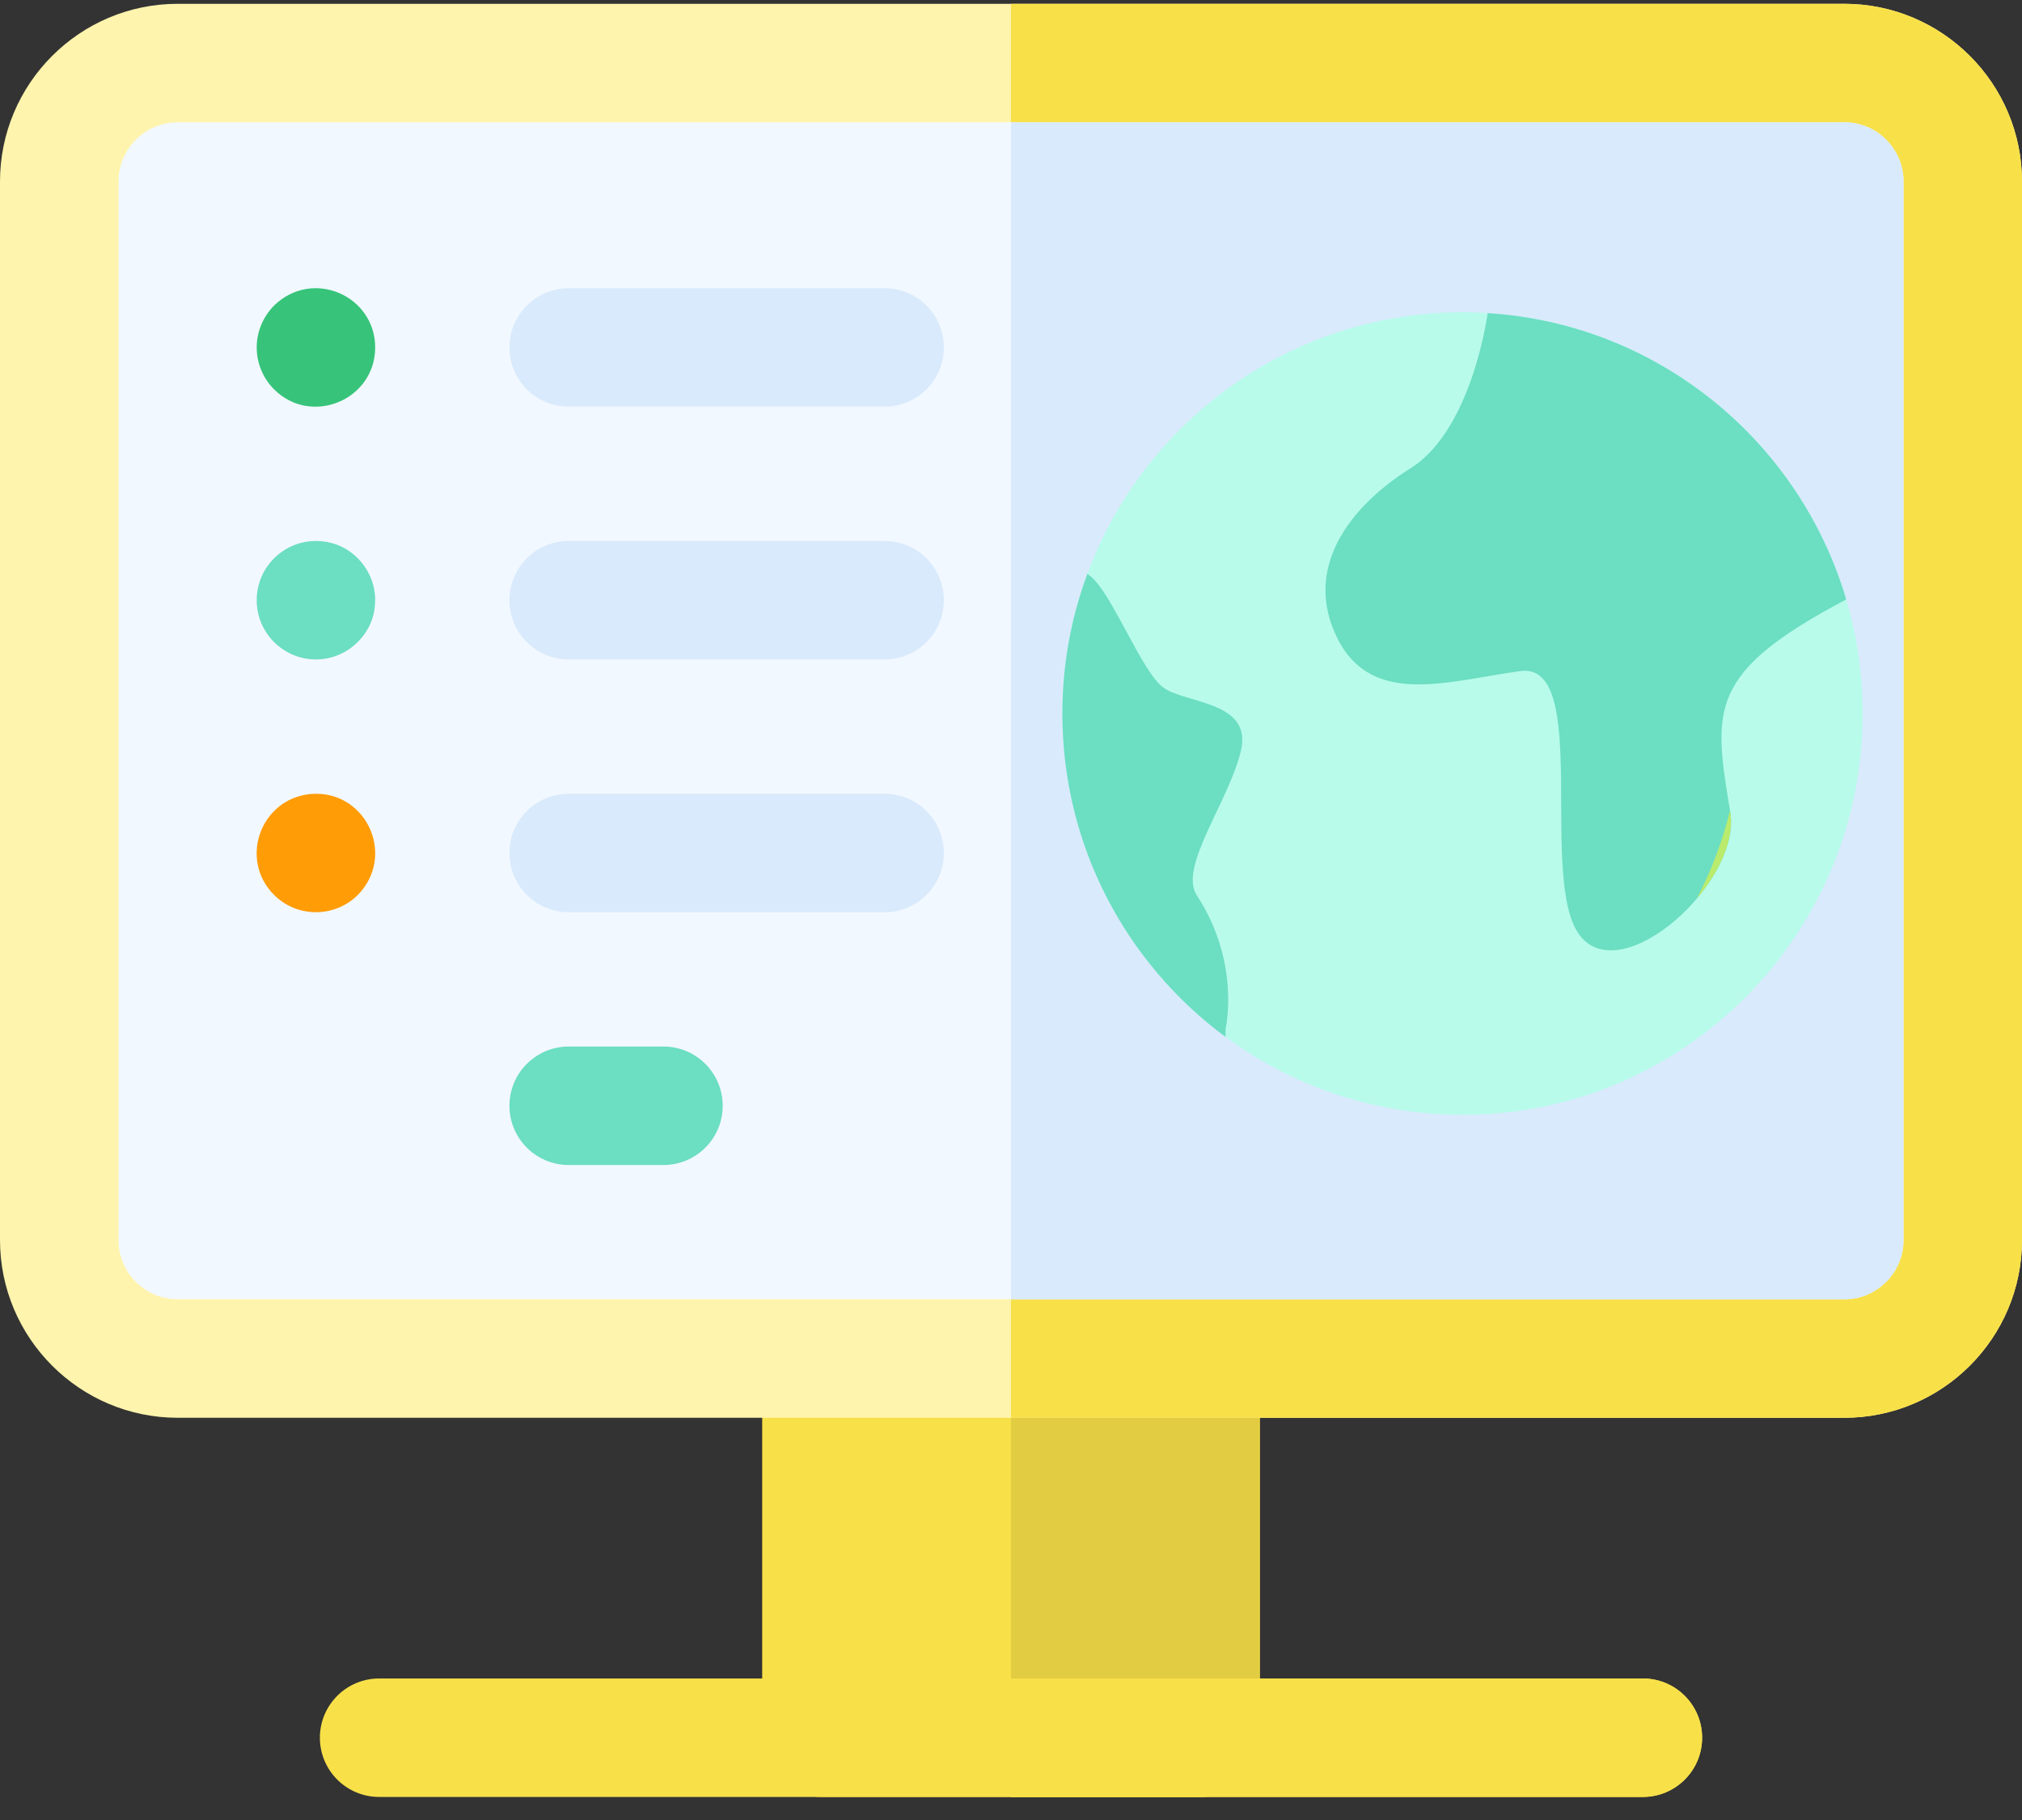 <?xml version="1.0" encoding="UTF-8"?>
<svg xmlns="http://www.w3.org/2000/svg" width="60" height="54" viewBox="0 0 60 54" fill="none"><rect x="0" y="0" width="60" height="54" fill="#333333" stroke="none"/> <path d="M37.383 40.309V51.559C37.383 52.529 36.595 53.316 35.625 53.316H24.375C23.405 53.316 22.617 52.529 22.617 51.559V40.309C22.617 39.338 23.405 38.551 24.375 38.551H35.625C36.595 38.551 37.383 39.338 37.383 40.309Z" fill="#F8E049"/> <path d="M37.383 40.309V51.559C37.383 52.529 36.595 53.316 35.625 53.316H30V38.551H35.625C36.595 38.551 37.383 39.338 37.383 40.309Z" fill="#E2CC41"/> <path d="M54.727 0.113H5.273C2.366 0.113 0 2.479 0 5.387V36.793C0 39.7 2.366 42.066 5.273 42.066H54.727C57.634 42.066 60 39.7 60 36.793V5.387C60 2.479 57.634 0.113 54.727 0.113Z" fill="#FFF4AD"/> <path d="M60 5.387V36.793C60 39.7 57.634 42.066 54.727 42.066H30V0.113H54.727C57.634 0.113 60 2.479 60 5.387Z" fill="#F8E049"/> <path d="M56.484 5.387V36.793C56.484 37.762 55.696 38.551 54.727 38.551H5.273C4.304 38.551 3.516 37.762 3.516 36.793V5.387C3.516 4.418 4.304 3.629 5.273 3.629H54.727C55.696 3.629 56.484 4.418 56.484 5.387Z" fill="#F2F8FF"/> <path d="M56.484 5.387V36.793C56.484 37.762 55.696 38.551 54.727 38.551H30V3.629H54.727C55.696 3.629 56.484 4.418 56.484 5.387Z" fill="#D9EAFC"/> <path d="M50.508 51.559C50.508 52.529 49.72 53.316 48.75 53.316H11.25C10.28 53.316 9.492 52.529 9.492 51.559C9.492 50.588 10.28 49.801 11.25 49.801H48.75C49.72 49.801 50.508 50.588 50.508 51.559Z" fill="#F8E049"/> <path d="M50.508 51.559C50.508 52.529 49.72 53.316 48.75 53.316H30V49.801H48.75C49.72 49.801 50.508 50.588 50.508 51.559Z" fill="#F8E049"/> <path d="M8.132 11.551C7.474 10.893 7.418 9.799 8.132 9.066C9.281 7.95 11.133 8.776 11.133 10.309C11.133 11.866 9.236 12.657 8.132 11.551Z" fill="#37C47A"/> <path d="M26.25 12.066H16.875C15.904 12.066 15.117 11.279 15.117 10.309C15.117 9.338 15.904 8.551 16.875 8.551H26.25C27.221 8.551 28.008 9.338 28.008 10.309C28.008 11.279 27.221 12.066 26.25 12.066Z" fill="#D9EAFC"/> <path d="M9.375 19.566C8.414 19.566 7.617 18.786 7.617 17.808C7.617 16.76 8.529 15.955 9.548 16.06C10.492 16.139 11.224 17.012 11.123 17.981C11.053 18.842 10.293 19.566 9.375 19.566Z" fill="#6CDEC2"/> <path d="M26.25 19.566H16.875C15.904 19.566 15.117 18.779 15.117 17.809C15.117 16.838 15.904 16.051 16.875 16.051H26.25C27.221 16.051 28.008 16.838 28.008 17.809C28.008 18.779 27.221 19.566 26.25 19.566Z" fill="#D9EAFC"/> <path d="M8.132 26.551C7.089 25.511 7.718 23.716 9.202 23.559C10.787 23.414 11.708 25.231 10.735 26.423C10.091 27.213 8.876 27.296 8.132 26.551Z" fill="#FF9C06"/> <path d="M26.25 27.066H16.875C15.904 27.066 15.117 26.279 15.117 25.309C15.117 24.338 15.904 23.551 16.875 23.551H26.25C27.221 23.551 28.008 24.338 28.008 25.309C28.008 26.279 27.221 27.066 26.25 27.066Z" fill="#D9EAFC"/> <path d="M19.688 34.566H16.875C15.904 34.566 15.117 33.779 15.117 32.809C15.117 31.838 15.904 31.051 16.875 31.051H19.688C20.658 31.051 21.445 31.838 21.445 32.809C21.445 33.779 20.658 34.566 19.688 34.566Z" fill="#6CDEC2"/> <path d="M55.272 21.171C55.272 14.596 49.956 9.266 43.399 9.266C36.841 9.266 31.525 14.596 31.525 21.171C31.525 27.746 36.841 33.076 43.399 33.076C49.956 33.076 55.272 27.746 55.272 21.171Z" fill="#B8FBEB"/> <path d="M41.856 13.894C40.027 15.04 38.655 16.874 39.684 18.937C40.712 21 42.999 20.198 45.114 19.911C47.229 19.625 45.628 26.158 46.886 27.763C48.143 29.367 51.687 26.158 51.344 24.095C50.836 21.04 50.658 19.968 54.773 17.791L54.784 17.787C53.397 13.09 49.198 9.604 44.142 9.291L44.142 9.309C44.142 9.309 43.685 12.748 41.856 13.894Z" fill="#6CDEC2"/> <path d="M50.838 11.893C50.839 11.893 50.839 11.894 50.84 11.894C50.839 11.894 50.839 11.893 50.838 11.893Z" fill="#BAEB6C"/> <path d="M52.29 13.28C52.29 13.281 52.29 13.281 52.291 13.281C52.29 13.281 52.29 13.281 52.29 13.28Z" fill="#BAEB6C"/> <path d="M35.511 26.561C34.962 25.723 36.483 23.753 36.825 22.263C37.169 20.773 35.111 20.887 34.482 20.371C33.853 19.855 32.996 17.621 32.367 17.105L32.267 17.026C31.788 18.317 31.525 19.715 31.525 21.174C31.525 25.109 33.43 28.597 36.365 30.765L36.368 30.515C36.368 30.515 36.825 28.567 35.511 26.561Z" fill="#6CDEC2"/> <path d="M51.344 24.096C51.341 24.081 51.339 24.067 51.336 24.052C51.109 24.97 50.776 25.845 50.35 26.665C51.025 25.868 51.476 24.896 51.344 24.096Z" fill="#BAEB6C"/> </svg>